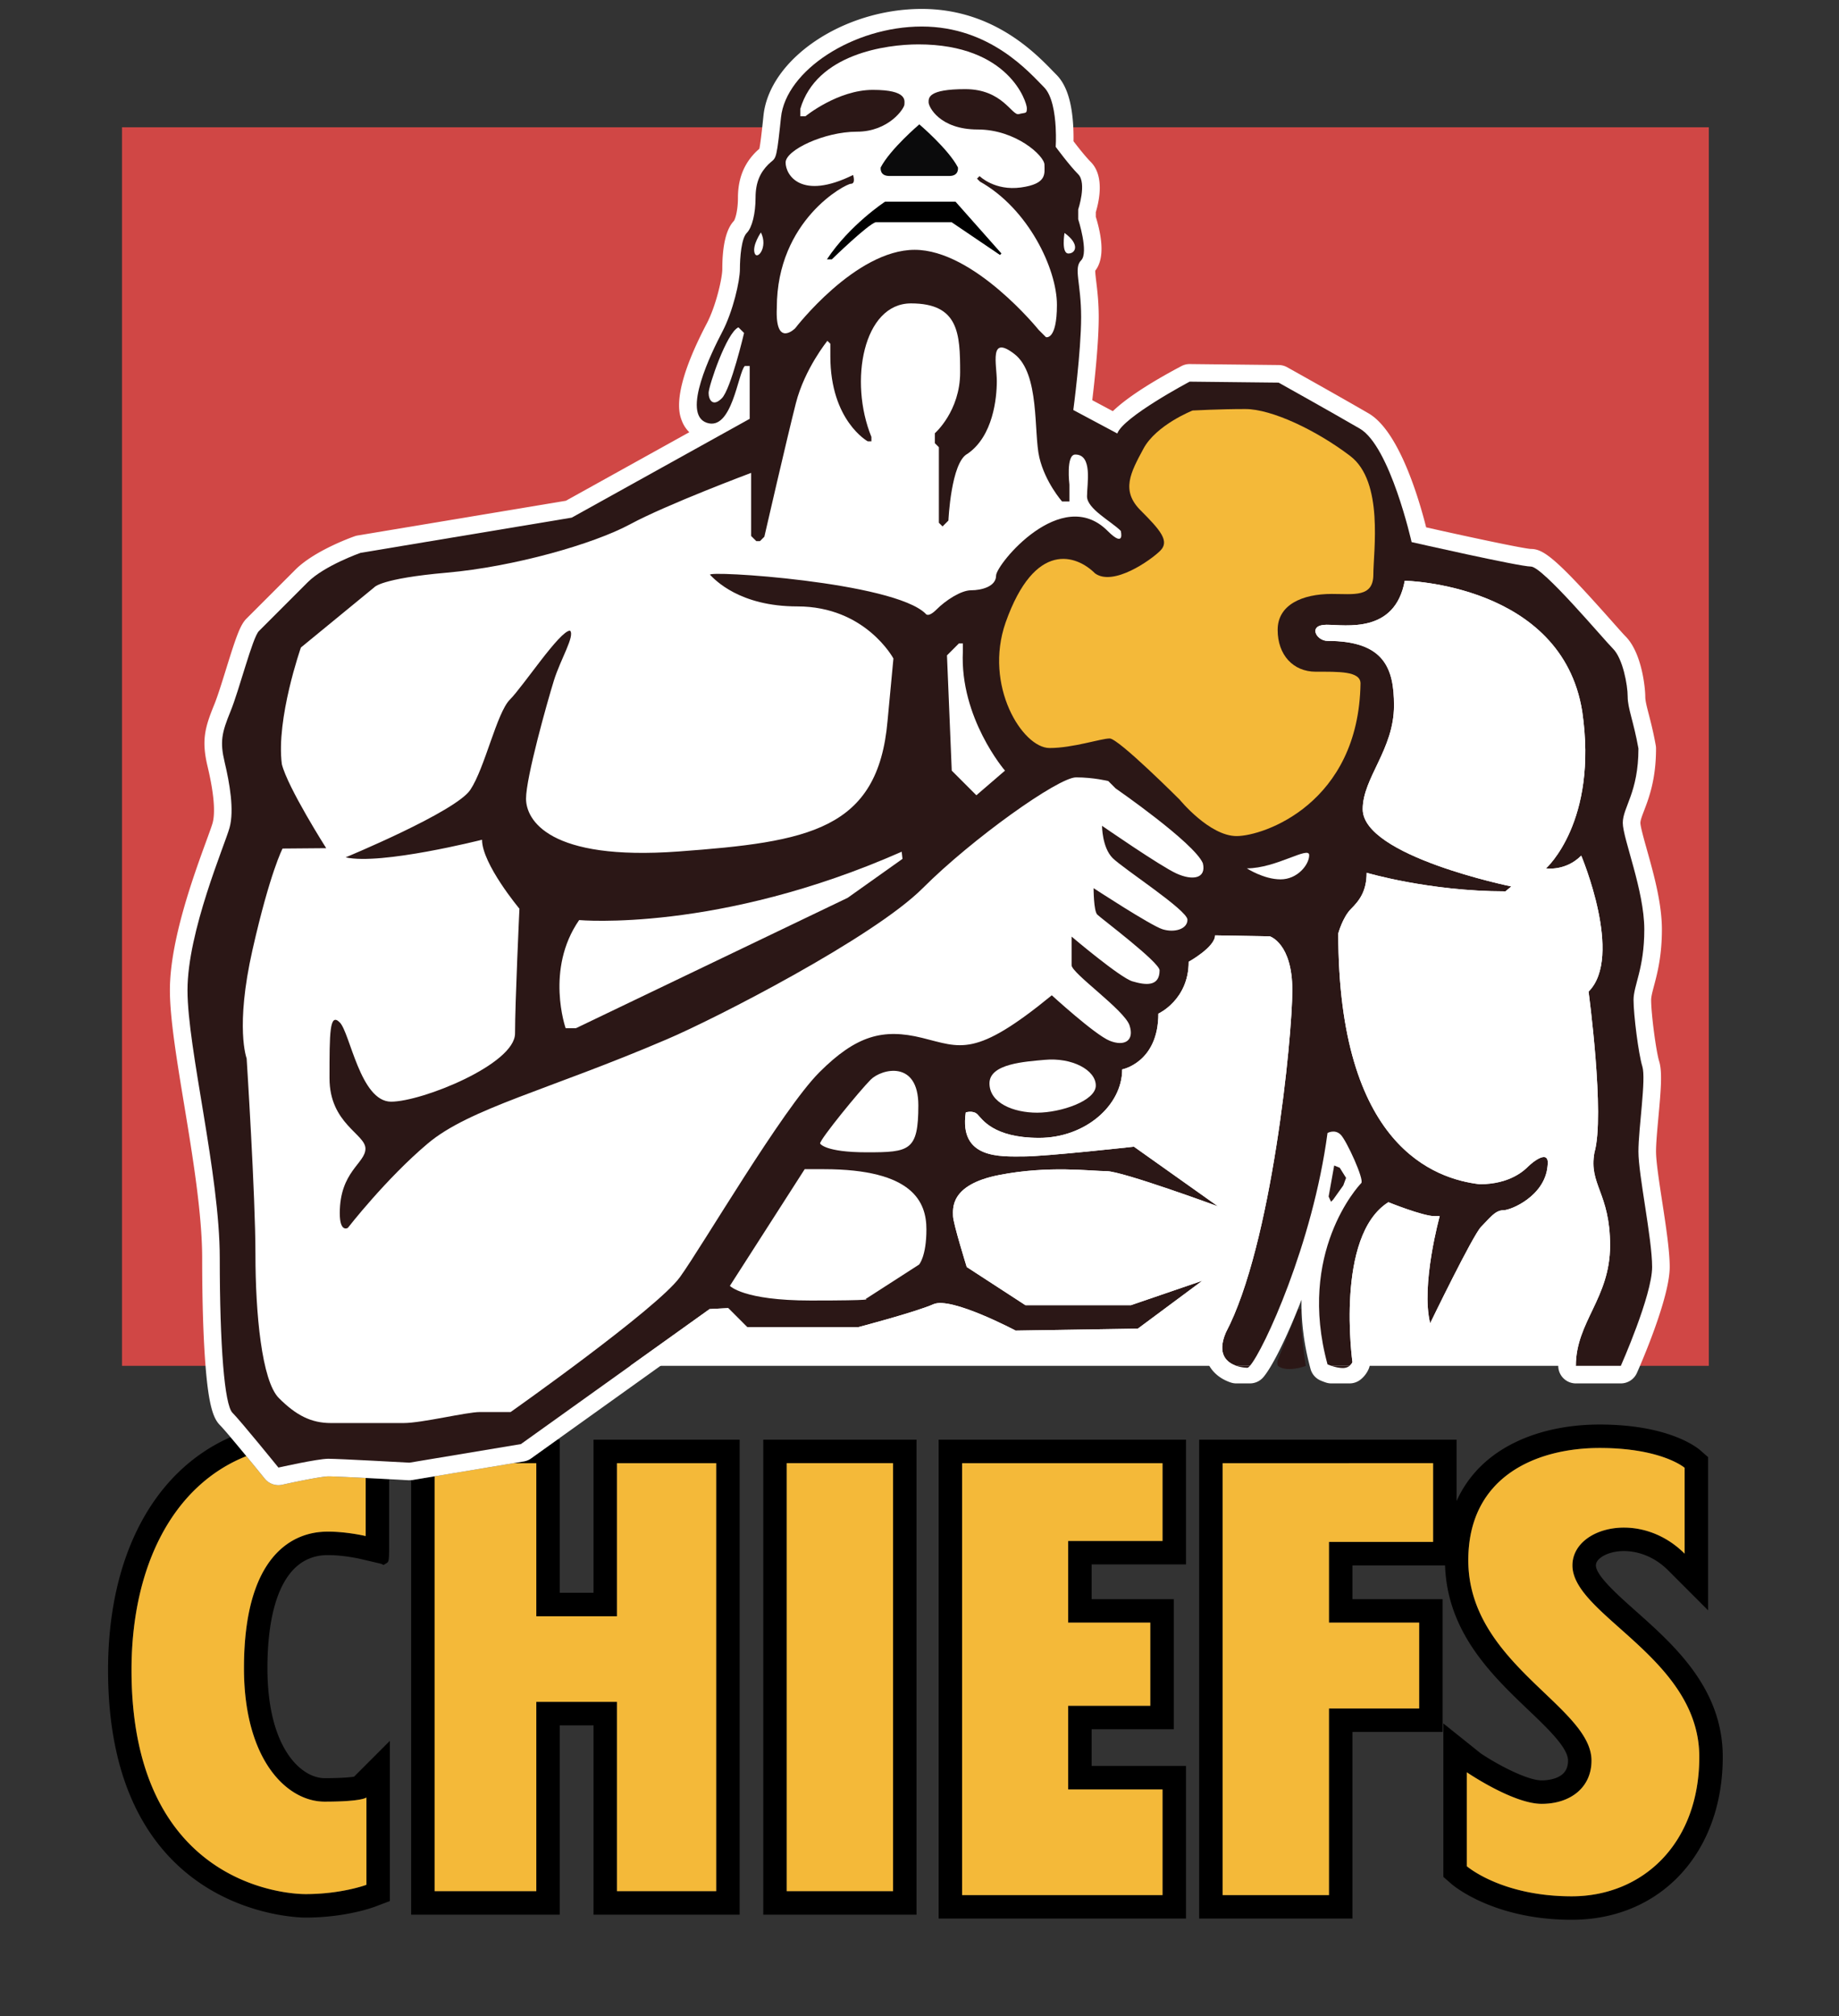 <svg xmlns="http://www.w3.org/2000/svg" xml:space="preserve" width="313.485" height="343.483" viewBox="0 0 313.485 343.483"><rect x="0" y="0" width="313.485" height="343.483" fill="#333333" stroke="none"/><path fill="#D04745" d="M179.956 21.687c.102 1.863.006 3.333.006 3.333s2.334 3.167 3.834 4.667 0 6 0 6v1.667s1.833 5.667.5 7 0 3.833 0 9.667-1.334 15.833-1.334 15.833l7.501 4c1-2.833 12.333-8.833 12.333-8.833l15.167.167s8.667 4.833 13.833 7.833 8.833 19.333 8.833 19.333 18.334 4.167 20.334 4.167 12.333 12.333 14 14 2.5 6.167 2.5 8.167 1 4.167 1.833 8.833c0 7.5-2.666 10-2.666 12.667s3.666 11.5 3.666 18.167-1.833 9.5-1.833 12 .833 9.166 1.5 11.333-.667 10.5-.667 14.5 2.333 14.833 2.333 19.667-5.333 16.833-5.333 16.833h15v-211h-111.34zm-159.161 211h17.247c-.383-4.646-.581-10.992-.581-18.333 0-14.333-5.5-35.667-5.5-45.667s6.334-24.667 7.168-27.667c.833-3 0-7.667-.834-11.167s-.5-5 1-8.667 3.75-12.583 4.834-13.667l8.333-8.333c2.833-2.833 8.999-5 8.999-5l36-6 30.334-16.833v-9h-.834c-1.166 1.167-2.166 11.167-6.5 9.667s.834-12 2.668-15.5c1.833-3.5 3-8.667 3-10.667s.25-5.25 1.166-6.167 1.5-3.333 1.5-6 .834-4.333 2.166-5.667c1.231-1.23 1.327-.206 1.991-6.333H20.795z"/><path fill="none" d="M228.314 199.213q-.305 1.574-.65 3.131a27 27 0 0 1 1.222-1.686 25 25 0 0 0-.572-1.445"/><path d="M278.789 274.415c-3.004-2.671-6.743-5.994-6.743-7.728 0-1.052 1.415-1.721 1.85-1.9 2.628-1.089 7.02-.699 10.447 2.729l5.121 5.121 1.707 1.707v-26.101l-.343-.299-1.029-.897c-.513-.446-5.346-4.358-17.128-4.358-9.812 0-20.136 3.604-24.375 13.033v-10.449H204.42v81.583h26.125v-31.792h15.375V272.44h-15.375v-5.751h15.786c.379 11.422 8.015 18.734 14.199 24.629 3.326 3.17 6.765 6.448 6.765 8.621 0 1.338-.557 2.257-1.701 2.81-1.057.511-2.31.565-2.799.565-2.46 0-7.57-2.704-10.413-4.624.065.048-4.712-3.774-4.712-3.774l-1.625-1.3v26.142l.343.299 1.028.896c.286.249 7.162 6.11 20.504 6.11 15.161 0 25.75-11.411 25.75-27.75 0-11.665-8.25-19.002-14.881-24.898m-34.494-11.728h-17.75v13.751h15.375v14.624h-15.375v31.792H208.42v-73.583h35.875zm23.625 60.375c-12 0-17.875-5.125-17.875-5.125v-16s7.875 5.375 12.75 5.375 8.5-2.75 8.5-7.375c0-9.25-21-16.5-21-34.125 0-14.375 11.75-19.125 22.375-19.125s14.5 3.375 14.5 3.375v14.625c-7.562-7.562-19.125-4.5-19.125 2 0 8.5 21.625 15.75 21.625 32.625 0 14.875-9.75 23.75-21.75 23.75m-145.834-77.791H101.17v26.084h-5.75v-26.084h-.418l-4.462 3.19a3 3 0 0 1-1.252.519l-1.747.291h3.878v26.084h13.75v-26.084h16.916v72.917H105.17v-32.25H91.42v32.25H74.086v-70.675l-3.798.633c-.067.011-.135.005-.202.011v74.031H95.42v-32.25h5.75v32.25h24.916v-80.917h-4m-61.737 57.415c-.674.101-2.152.251-5.012.251-3.919 0-9.75-4.993-9.75-18.75 0-8.091 1.584-13.951 4.58-16.946 2.304-2.304 4.944-2.304 5.812-2.304 2.644 0 5.414.638 5.442.644l3.57.839.394.196.474-.293c.477-.294.477-.294.477-4.636v-9.684c-1.259-.067-2.649-.14-4-.208v9.892s-3.166-.75-6.332-.75c-2.168 0-14.417-.083-14.417 23.25 0 15.667 7.333 22.75 13.75 22.75s7.125-.708 7.125-.708v14.875s-4.208 1.583-10.375 1.583c-4.167 0-29.667-2.251-29.667-38.167 0-17.771 7.13-31.517 19.575-36.443a342 342 0 0 0-2.7-3.237c-13.001 5.729-20.875 20.1-20.875 39.681 0 41.688 32.292 42.167 33.667 42.167 6.872 0 11.589-1.766 11.786-1.841l1.94-.729.648-.244v-27.3l-1.707 1.707zm137.821-57.415h-38.166v81.583h42.166v-26h-16.084v-6.25h14v-22.166h-14v-5.917h16.084v-21.25h-4m0 17.25h-16.084v13.917h14v14.166h-14v14.25h16.084v18h-34.166v-73.583h34.166zm-45.937-17.25h-22.125v80.917h26.125v-80.917h-4m0 76.917h-18.125v-72.917h18.125z"/><path fill="#FFF" d="M266.781 199.048c-.003.033-.012.064-.016.098-.003.021-.002.038-.005.06q.013-.078.021-.158"/><path fill="#F4B939" d="M41.587 284.187c0-23.333 12.249-23.25 14.417-23.25 3.166 0 6.332.75 6.332.75v-9.892c-2.917-.147-5.636-.274-6.374-.274-.925 0-4.792.74-7.843 1.427a3 3 0 0 1-2.989-1.038 560 560 0 0 0-3.135-3.833C29.55 253.003 22.42 266.749 22.42 284.52c0 35.916 25.5 38.167 29.667 38.167 6.167 0 10.375-1.583 10.375-1.583v-14.875s-.708.708-7.125.708-13.75-7.083-13.75-22.75m92.521 38.001h18.125v-72.917h-18.125zm29.896.666h34.166v-18h-16.084v-14.25h14v-14.166h-14v-13.917h16.084v-13.25h-34.166zm44.416 0h18.125v-31.792h15.375v-14.624h-15.375v-13.751h17.75v-13.416H208.42zm-103.25-47.499H91.42v-26.084h-3.878l-13.456 2.242v70.675H91.42v-32.25h13.75v32.25h16.916v-72.917H105.17zm162.875-8.668c0-6.5 11.562-9.562 19.125-2v-14.625s-3.875-3.375-14.5-3.375-22.375 4.75-22.375 19.125c0 17.625 21 24.875 21 34.125 0 4.625-3.625 7.375-8.5 7.375s-12.75-5.375-12.75-5.375v16s5.875 5.125 17.875 5.125 21.75-8.875 21.75-23.75c0-16.875-21.625-24.125-21.625-32.625"/><path fill="none" d="M227.664 202.344a27 27 0 0 1 1.222-1.686 24 24 0 0 0-.571-1.445 123 123 0 0 1-.651 3.131"/><path fill="#FFF" d="M283.344 204.713c-.516-3.367-1.049-6.85-1.049-8.526 0-1.441.206-3.679.406-5.842.438-4.75.679-7.753.128-9.541-.536-1.744-1.367-8.092-1.367-10.451 0-.559.217-1.378.492-2.416.565-2.135 1.341-5.059 1.341-9.584 0-4.498-1.416-9.538-2.554-13.587-.494-1.759-1.109-3.949-1.112-4.58 0-.442.297-1.218.641-2.116.807-2.11 2.025-5.298 2.025-10.55q0-.266-.047-.527c-.402-2.257-.839-3.944-1.189-5.299-.347-1.339-.597-2.308-.597-3.007 0-1.459-.573-7.483-3.379-10.288-.328-.328-1.268-1.387-2.263-2.507-9.465-10.665-11.663-12.371-13.858-12.371-1.251-.068-9.752-1.859-17.853-3.681-1.262-4.994-4.645-16.415-9.808-19.413-5.13-2.979-13.792-7.811-13.879-7.859a3 3 0 0 0-1.428-.38l-15.167-.167a3 3 0 0 0-1.437.349c-4.121 2.181-8.938 5.032-11.69 7.68l-3.507-1.87c.396-3.29 1.101-9.77 1.101-14.158 0-2.56-.24-4.538-.416-5.982-.083-.689-.184-1.522-.178-1.925 1.391-1.759 1.425-4.841.094-9.186v-.782c.635-2.104 1.462-6.239-.879-8.58-.836-.836-2.096-2.424-2.92-3.502.011-.659.008-1.548-.046-2.54-.232-4.219-1.17-7.094-2.868-8.792l-.592-.606c-3.079-3.173-10.29-10.606-22.361-10.606-13.366 0-25.975 8.5-26.984 18.189l-.176 1.657c-.098.905-.342 3.148-.531 3.988-.163.137-.36.305-.598.543-2.05 2.051-3.045 4.599-3.045 7.789 0 2.227-.473 3.648-.689 3.955 0 0 .021-.03.067-.076-1.356 1.357-2.044 4.146-2.044 8.288 0 1.442-1.035 6.176-2.658 9.275-6.15 11.737-4.692 15.415-4.213 16.623a5.4 5.4 0 0 0 1.246 1.882L96.458 85.313l-35.49 5.915q-.256.042-.501.128c-.697.245-6.903 2.486-10.126 5.709l-4.822 4.823-3.511 3.511c-1.068 1.067-1.765 3.101-3.486 8.641-.707 2.275-1.437 4.628-2.003 6.01-1.601 3.913-2.192 6.088-1.142 10.498 1.354 5.681 1.216 8.394.862 9.668-.144.519-.578 1.706-1.08 3.081-2.166 5.931-6.197 16.97-6.197 25.389 0 4.797 1.176 11.918 2.421 19.457 1.443 8.74 3.079 18.646 3.079 26.21 0 7.46.205 13.885.591 18.579.554 6.735 1.351 8.772 2.457 9.877.308.308.961 1.058 1.785 2.029.792.936 1.742 2.076 2.7 3.237a532 532 0 0 1 3.135 3.833 3 3 0 0 0 2.989 1.038c3.051-.687 6.917-1.427 7.843-1.427.738 0 3.458.127 6.374.274a1415 1415 0 0 1 7.293.387c.153.009.305-.01.457-.025.067-.006.135 0 .202-.011l3.798-.633 13.456-2.242 1.747-.291a3 3 0 0 0 1.252-.519l4.462-3.19 14.186-10.144 12.807-9.157.958-.05 2.304 2.305a3 3 0 0 0 2.122.879h18.917c.257 0 .514-.033.762-.099 1.015-.267 9.875-2.611 13.133-4.012 1.455-.176 6.806 1.837 11.533 4.344.447.237.947.357 1.453.35l20.832-.333a3 3 0 0 0 1.74-.591l11-8.167a3 3 0 0 0-2.76-5.247l-11.692 4.005h-16.612l-8.343-5.423c-.886-2.908-1.782-6.088-1.883-6.871l-.004-.201c-.025-.86-.078-2.65 5.417-3.728 6.328-1.24 11.952-.912 15.313-.715.98.058 1.756.102 2.4.104 1.638.108 10.621 3.104 18.009 5.817a2.999 2.999 0 0 0 2.769-5.264l-14.334-10.167a3 3 0 0 0-2.066-.534c-1.023.113-2.494.272-4.171.447 2.764-2.22 4.688-5.185 5.285-8.475 2.668-1.338 5.765-4.353 6.297-9.946 1.836-1.339 4.574-4.091 5.141-8.788 1.253-.825 2.615-1.924 3.533-3.223l6.574.117c.517.48 1.672 2.017 1.672 6.181 0 7.41-3.406 42.581-10.986 56.933a3 3 0 0 0-.106.226c-1.02 2.394-1.13 4.516-.329 6.307.705 1.579 2.058 2.746 3.911 3.376.311.105.637.159.965.159h2.317c.861 0 1.681-.37 2.25-1.016 1.404-1.593 3.957-6.539 6.542-13.235-.057 3.554.368 7.49 1.542 11.791a3 3 0 0 0 1.68 1.953c.065.028.414.181.911.349.31.104.634.158.961.158h3.101a3 3 0 0 0 1.867-.651 4.7 4.7 0 0 0 1.415-1.87c.19-.482.253-1.005.182-1.519-.658-4.755-1.257-18.521 3.66-23.418 1.335.503 3.013 1.089 4.544 1.488-.914 4.225-2.089 11.435-.836 16.447a3 3 0 0 0 5.611.58c3.23-6.671 7.271-14.553 8.186-15.704.287-.29.56-.578.798-.832.353-.377.813-.863 1.061-1.043 2.998-.219 9.521-3.616 10.226-10.02.445-3.063-1.201-4.264-1.937-4.636-2.605-1.32-5.347.998-6.404 2.056-1.417 1.417-3.444 2.146-6.021 2.178-13.636-1.721-21.179-15.657-21.271-39.288.274-.823.789-1.986 1.283-2.48 1.2-1.2 2.333-2.598 2.982-4.571 4.244.976 12.151 2.45 21.229 2.45.702 0 1.382-.246 1.921-.695l1-.833a3 3 0 0 0-1.322-5.245c-12.002-2.453-22.933-7.328-22.933-10.227 0-1.76.942-3.732 2.034-6.016 1.471-3.075 3.3-6.902 3.3-11.651 0-4.024-.672-8.933-4.971-11.74 2.457-.997 4.759-2.87 6.044-6.344 6.14.651 22.521 3.856 25.048 19.56 2.445 16.749-4.904 23.759-5.219 24.05-.842.778-1.178 1.978-.849 3.075s1.244 1.922 2.375 2.108c.333.055 2.469.345 4.957-.614 1.837 5.613 3.465 13.727.659 16.533a3 3 0 0 0-.853 2.521c1.062 7.911 2.298 22.016 1.092 26.184a3 3 0 0 0-.069.297c-.636 3.493.217 5.801 1.041 8.032.775 2.1 1.577 4.271 1.577 8.338 0 4.025-1.371 6.896-2.823 9.938-1.48 3.099-3.011 6.304-3.011 10.562a3 3 0 0 0 3 3h7.667c1.186 0 2.26-.698 2.741-1.781.572-1.288 5.592-12.734 5.592-18.052.001-2.757-.651-7.018-1.283-11.138m-55.68-2.369q.345-1.557.65-3.131c.227.529.425 1.027.571 1.445a28 28 0 0 0-1.221 1.686"/><path fill="#2B1716" d="M279.295 196.187c0-4 1.334-12.333.667-14.5s-1.5-8.833-1.5-11.333 1.833-5.333 1.833-12-3.666-15.5-3.666-18.167 2.666-5.167 2.666-12.667c-.833-4.667-1.833-6.833-1.833-8.833s-.833-6.5-2.5-8.167-12-14-14-14-20.334-4.167-20.334-4.167-3.667-16.333-8.833-19.333-13.833-7.833-13.833-7.833l-15.167-.167s-11.333 6-12.333 8.833l-7.501-4s1.334-10 1.334-15.833-1.333-8.333 0-9.667-.5-7-.5-7v-1.667s1.5-4.5 0-6-3.834-4.667-3.834-4.667.096-1.471-.006-3.333c-.132-2.391-.589-5.428-1.994-6.833-2.5-2.5-9.166-10.333-20.832-10.333-11.668 0-23.167 7.5-24 15.5-.064.614-.122 1.157-.177 1.667-.664 6.127-.76 5.103-1.991 6.333-1.332 1.333-2.166 3-2.166 5.667s-.584 5.083-1.5 6-1.166 4.167-1.166 6.167-1.167 7.167-3 10.667c-1.834 3.5-7.001 14-2.668 15.5s5.334-8.5 6.5-9.667h.834v9L97.461 88.187l-36 6s-6.166 2.167-8.999 5l-8.333 8.333c-1.084 1.083-3.334 10-4.834 13.667s-1.834 5.167-1 8.667 1.667 8.167.834 11.167-7.168 17.667-7.168 27.667 5.5 31.334 5.5 45.667c0 7.341.198 13.687.581 18.333.364 4.425.896 7.31 1.587 8 1.416 1.416 7.832 9.334 7.832 9.334s6.668-1.5 8.501-1.5 13.833.666 13.833.666l19-3.166 18.647-13.334 13.52-9.667 3.167-.166 3.249 3.25h18.917s9.834-2.584 12.834-3.917 14 4.5 14 4.5l20.832-.333 11-8.167-12.166 4.167h-18l-10-6.5s-2.334-7.501-2.334-8.667-.666-5.334 7.834-7 15.667-.666 18.334-.666 19 6 19 6l-14.334-10.167s-15 1.667-18.834 1.667c-3.832 0-10.999.5-9.832-7.5 0 0 1.25-.417 2 .333s2.666 4 10.5 4c7.832 0 14.166-5.501 14.166-11.667 0 0 6.166-1.167 6.166-9.5 0 0 5.168-2.333 5.168-8.833 0 0 4.5-2.5 4.5-4.5l9.333.167s3.833 1.167 3.833 9.167-3.5 43.501-11.333 58.334c-1.582 3.715.2 5.127 1.787 5.666h2.317c2.302-2.61 10.7-20.716 13.229-39.666 0 0 1.25-.709 2.25.291s4.062 7.688 3.5 8.25-10.938 11.875-5.75 30.875c0 0 .265.117.657.25h3.101c.357-.284.492-.625.492-.625s-3-21.5 6.125-27.25c0 0 5.875 2.375 7.875 2.375h.875s-3.25 11.75-1.625 18.25c0 0 7.281-15.031 8.688-16.438s2.375-2.812 3.75-2.812 7.062-2.438 7.562-7.438c.5-3.25-2.562-.75-3.25-.062s-3.125 3.062-8.312 3.062c-7.604-.896-24.104-6.396-24.104-42.729 0 0 .75-2.75 2.167-4.167s2.667-3 2.667-6.167c0 0 10.666 3.167 23.666 3.167l1-.833s-25.333-5.167-25.333-13.167c0-5.333 5.334-10.167 5.334-17.667 0-6.333-1.668-11-11.334-11-1.916 0-3.416-2.75-.166-2.75s11.666 1.583 13.333-7.5c0 0 26.75.5 30.25 22.25 2.75 18.833-6.167 26.75-6.167 26.75s3.291.542 6-2.167c0 0 7.25 17.167 1.25 23.167 0 0 2.833 21.084 1 27.417-1 5.499 2.667 6.833 2.667 15.833s-5.834 13-5.834 20.5h7.667s5.333-11.999 5.333-16.833-2.334-15.668-2.334-19.668"/><path fill="#FFF" d="M208.962 227.021c7.833-14.833 11.333-50.334 11.333-58.334s-3.833-9.167-3.833-9.167l-9.333-.167c0 2-4.5 4.5-4.5 4.5 0 6.5-5.168 8.833-5.168 8.833 0 8.333-6.166 9.5-6.166 9.5 0 6.166-6.334 11.667-14.166 11.667-7.834 0-9.75-3.25-10.5-4s-2-.333-2-.333c-1.167 8 6 7.5 9.832 7.5 3.834 0 18.834-1.667 18.834-1.667l14.334 10.167s-16.334-6-19-6-9.834-1-18.334.666-7.834 5.834-7.834 7 2.334 8.667 2.334 8.667l10 6.5h18l12.166-4.167-11 8.167-20.832.333s-11-5.833-14-4.5-12.834 3.917-12.834 3.917h-18.917l-3.249-3.25-3.167.166-13.52 9.667H210.75c-1.587-.538-3.37-1.95-1.788-5.665M271.795 196.354c1.833-6.333-1-27.417-1-27.417 6-6-1.25-23.167-1.25-23.167-2.709 2.708-6 2.167-6 2.167s8.917-7.917 6.167-26.75c-3.5-21.75-30.25-22.25-30.25-22.25-1.667 9.083-10.083 7.5-13.333 7.5s-1.75 2.75.166 2.75c9.666 0 11.334 4.667 11.334 11 0 7.5-5.334 12.333-5.334 17.667 0 8 25.333 13.167 25.333 13.167l-1 .833c-13 0-23.666-3.167-23.666-3.167 0 3.167-1.25 4.75-2.667 6.167s-2.167 4.167-2.167 4.167c0 36.333 16.5 41.833 24.104 42.729 5.188 0 7.625-2.375 8.312-3.062s3.75-3.188 3.25.062c-.5 5-6.188 7.438-7.562 7.438s-2.344 1.406-3.75 2.812-8.688 16.438-8.688 16.438c-1.625-6.5 1.625-18.25 1.625-18.25h-.875c-2 0-7.875-2.375-7.875-2.375-9.125 5.75-6.125 27.25-6.125 27.25s-.135.341-.492.625h38.575c0-7.5 5.834-11.5 5.834-20.5s-3.666-10.335-2.666-15.834"/><path fill="#2B1716" d="M212.629 233.021c.1 0 .251-.122.438-.334h-2.317a6.6 6.6 0 0 0 1.879.334M228.92 233.062c.519 0 .88-.174 1.133-.375h-3.101c.516.174 1.258.375 1.968.375"/><path fill="#FFF" d="M124.42 219.062s2.25 2.5 13.75 2.5 9.375-.25 9.375-.25l9.125-5.875s1.25-1.375 1.25-6-2.25-10.25-17.5-10.25h-3.25zM139.795 194.812c0-.75 6.75-9 8.625-10.875s8.125-3.375 8.125 4.375-1.5 8-8.75 8-8-1.5-8-1.5M178.045 180.562c-3.236.306-9.375.625-9.375 4s4.125 5 8.125 5 10-2 10-4.625-4.015-4.822-8.75-4.375M212.545 147.937s2.875 1.875 5.75 1.875 4.875-2.5 4.875-4.125-5.625 2.25-10.625 2.25"/><path fill="#FFF" d="M179.295 169.562s7.375 6.75 9.875 7.75 4.25 0 3.375-2.625-9.875-8.875-9.875-10.25v-4.875s8.25 7 10.375 7.625 4.625 1 4.625-1.875c0-1.375-10-8.875-10.625-9.5s-.625-4.5-.625-4.5 9.75 6.375 11.75 7 4.25 0 4.25-1.625-10.938-8.688-12.75-10.5-1.812-5.5-1.812-5.5 9.938 6.875 12.688 8.125 5.125.875 4.5-1.75c-1.5-3.5-14.875-12.75-14.875-12.75l-1.25-1.25s-2.5-.625-5.5-.625-17.688 10.438-26.125 18.875-35.375 22.25-43.625 25.75c-20.125 8.625-33.625 11.75-40.75 17.75s-13.625 14.375-13.625 14.375-1.375.875-1.375-2.5c0-7.125 4.375-8.5 4.375-11s-6.125-4.25-6.125-12 0-11.25 1.75-9.5 3.5 13.5 8.75 13.5 21.125-6.375 21.125-11.625.75-21.25.75-21.25-6.375-7.625-6.375-11.75c0 0-17.25 4.375-23.25 3 0 0 18.75-7.75 21.25-11.5s4.5-13.125 6.75-15.375 8.5-11.75 10.25-11.75c.875.875-1.625 4.875-2.75 8.5s-4.75 16.5-4.75 20.125 3.875 10.625 26 9 34-3.625 35.625-22.25l1-10.625s-4.75-8.875-16.375-8.875c-9.875 0-14.062-4.562-14.875-5.375s31.312 1.188 36.75 6.625c0 0 .375.75 1.875-.75s4.125-3.25 5.875-3.25 4.25-.625 4.25-2.5 11.125-15.5 19-7.625c3.062 3.062 2.25 0 2.25 0-1.625-1.625-5.75-3.75-5.75-5.875s1-7.125-2-7.125c-1.625 0-1 5.125-1 5.125v2.875h-1.25s-2.875-3.25-3.875-7.5.125-14.25-4.25-17.625-3 1.75-3 4.625-.625 9.375-5 12.375c-2.812 1.438-3.25 11.375-3.25 11.375l-1 1-.625-.625V76.187l-.688-.688v-1.687s4.312-3.75 4.312-10.375-.25-11.75-8.375-11.75-10.625 13.25-6.75 22.75v.75h-.625s-6.375-3.5-6.375-14.5v-2.125l-.5-.5s-3.875 4.75-5.375 10.625-5.375 22.75-5.375 22.75l-.75.75h-.625l-.375-.375-.5-.5v-10.75s-14.375 5.375-20.625 8.75-19.875 7.25-31.25 8.25-12.375 2.5-12.375 2.5l-12.5 10.25s-4.25 12.125-3.25 19.875c1 4.003 7.562 14.312 7.562 14.312l-7.438.062s-2.125 4-5.125 17.25-1 18.5-1 18.5 1.5 23.375 1.5 33.375 1.062 21.562 4 24.5 5.5 4.25 8.875 4.25h12.375c3.125 0 10.75-1.875 13-1.875h5.25s25-17.625 28.875-23 17.438-28.562 23.75-34.875 10.875-7.5 17.5-5.875 9.001 3.501 22.126-7.249"/><path fill="#FFF" d="M156.545 7.562c-5.5 0-17.375 1.625-20.125 11v1.25h.875s5.5-4.5 11.5-4.5 5.375 1.875 5.375 2.5-2.625 4.625-8.125 4.625-12.125 3.125-12.125 5.25 2.625 6.5 11.5 2.125c0 0 .5 1.5-.375 1.5s-12.625 6.125-12.625 21.125c-.312 6.938 3.125 3.5 3.125 3.5s10.25-13.375 20.375-13.375 21.125 13.625 21.125 13.625l1.25 1.25s1.875.625 1.875-5.5-4.875-16.375-13.125-21l-.5-.5.438-.437s2.562 2.562 7.062 1.938 4-2.375 4-3.875-4.875-6-11.375-6-8.375-3.875-8.375-4.625-.125-2.25 6.25-2.25 7.938 4.562 9.125 4.25 1.375 0 1.375-1-3-10.876-18.5-10.876"/><path fill="#0B0B0C" d="M163.295 28.521c-1.668-3.167-6.584-7.333-6.584-7.333s-4.916 4.167-6.582 7.333c0 0-.25 1.458 1.458 1.458h10.249c1.708 0 1.459-1.458 1.459-1.458"/><path d="M140.961 44.187h.834s6.166-6 7.5-6.333h12.916l8.25 5.583.25-.25-7.832-8.833h-12s-6.043 3.958-9.918 9.833"/><path fill="#FFF" d="m125.879 55.771.958.958s-2.25 9.583-3.792 11.125-2.25.25-2.25-.917 3.084-10.333 5.084-11.166M129.711 39.604s-1.499 2.167-1.082 3.5c.416 1.333 2.347-.968 1.082-3.5M181.462 39.687s-.583 3.5.667 3.5 2-1.583-.667-3.5M171.312 131.287s-7.72-8.938-7.178-20.314v-1.354h-.677l-2.031 2.032.812 19.636 4.198 4.198zM153.707 145.101l.136 1.219-9.345 6.636-46.315 22.21h-1.761s-3.521-10.021 2.302-18.418c-.001 0 23.698 2.166 54.983-11.647"/><path fill="#F4B939" d="M227.045 101.187c3.75 0 7.062.625 7.062-3.312s1.812-15.812-3.938-20.188-13.375-8-17.875-8-9 .25-9 .25-6.188 2.438-8.375 6.5-3.875 7.125-.5 10.5 5 5.25 3.375 6.875-8 6.125-11.125 3.875c-3.125-3.125-10.25-5.75-15.25 8.375-3.75 10.75 2.875 21.375 7.5 21.375 4 0 8.75-1.625 10.25-1.625s11.938 10.438 11.938 10.438 5.062 6.188 9.688 6.188 20.812-5.562 21.125-26c0-2.125-3.75-2-7.625-2s-6.5-2.875-6.5-7.125 4.125-6.126 9.25-6.126"/><path fill="#2B1716" d="M222.589 232.715s-1.21-8.094-.745-9.676h-.557l-3.536 8.839v.558l.058.221s1.129 1.273 4.78.058M227.433 198.559l.946.387 1.077 1.721-.474 1.291-1.722 2.41-.365.366-.409-.883z"/></svg>